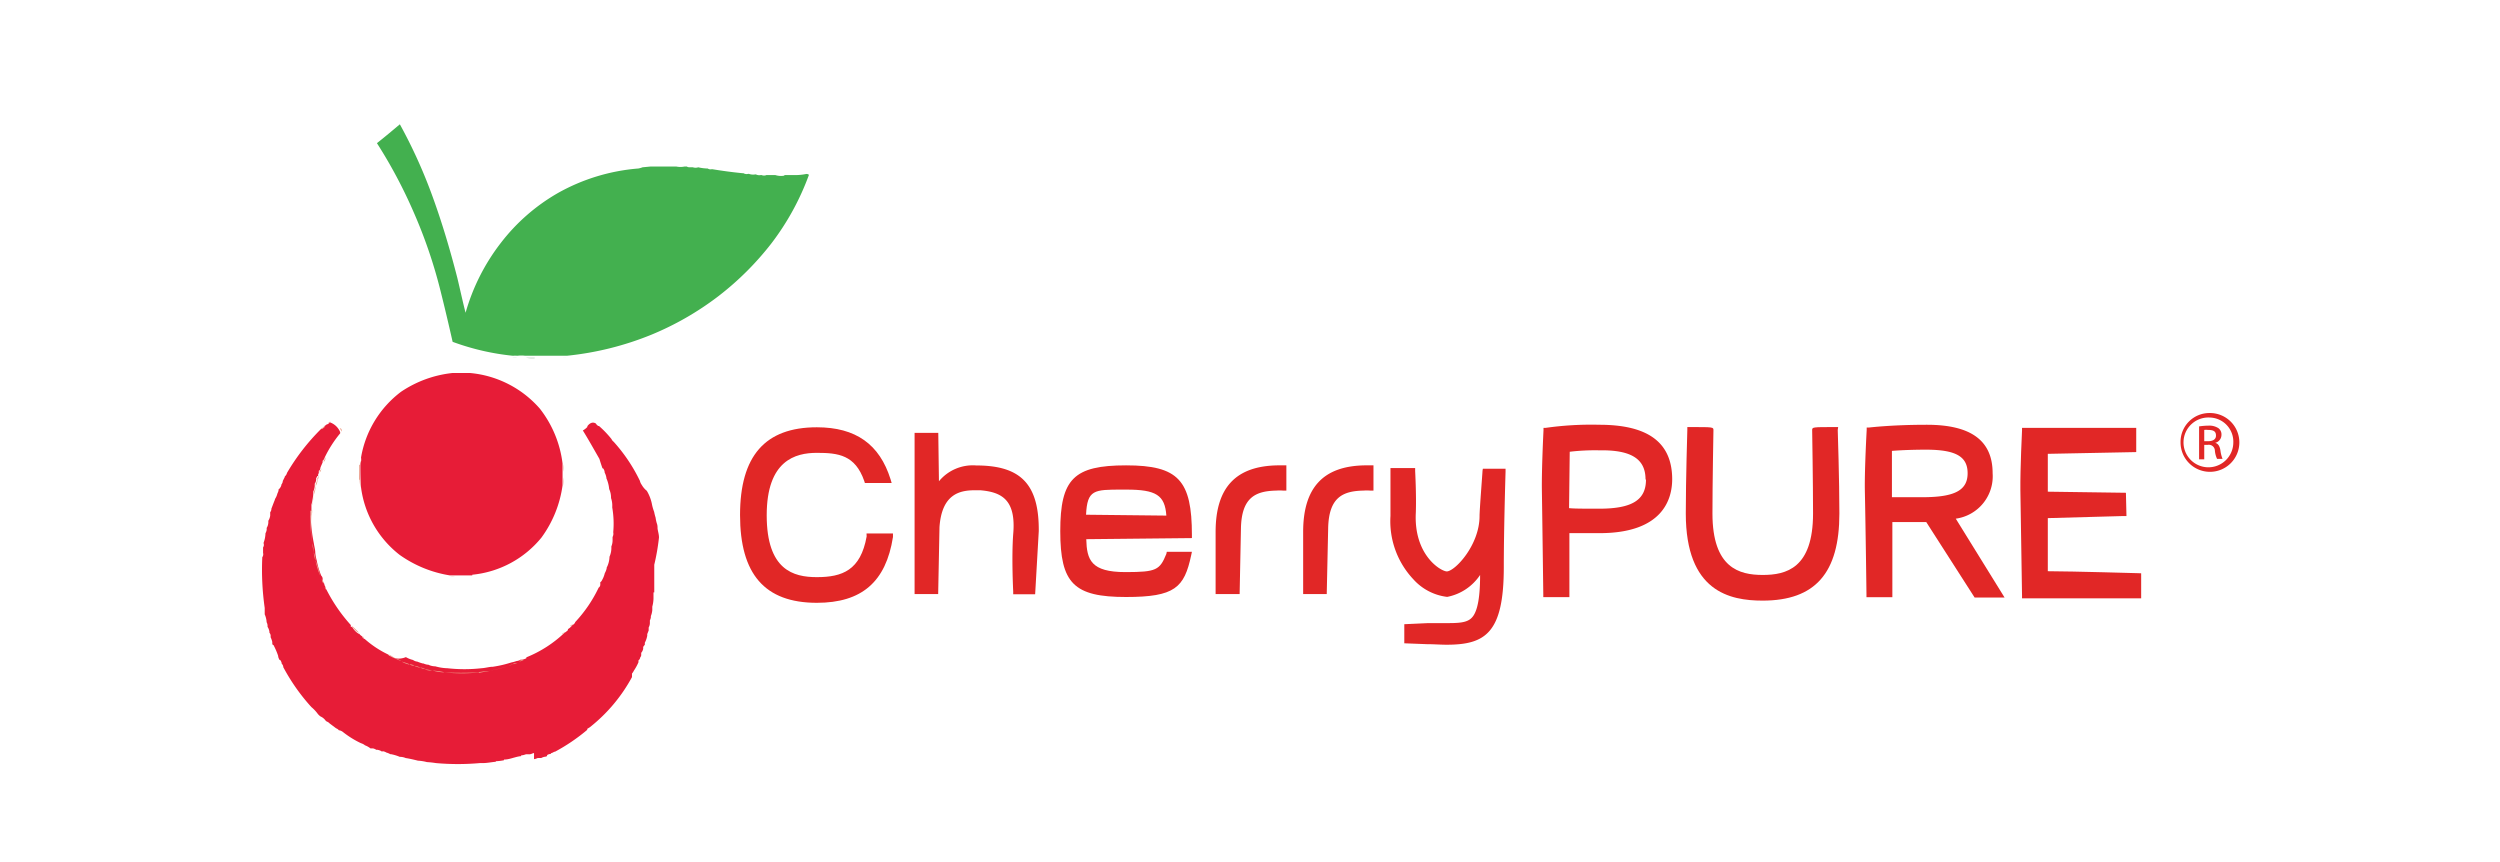 <svg xmlns="http://www.w3.org/2000/svg" viewBox="0 0 227.89 78.61"><defs><style>.cls-1{fill:#e12726;}.cls-2{fill:#43b04f;}.cls-3{fill:#b7cec0;}.cls-4{fill:#afc8b9;}.cls-5{fill:#c3d5c9;}.cls-6{fill:#bbd0c3;}.cls-7{fill:#e71c37;}.cls-8{fill:#eea38e;}.cls-9{fill:#efa995;}.cls-10{fill:#eea18c;}.cls-11{fill:#ed9b85;}.cls-12{fill:#eea18b;}.cls-13{fill:#eea28d;}.cls-14{fill:#ee9e89;}.cls-15{fill:#efab96;}.cls-16{fill:#f0aa96;}.cls-17{fill:#ed9e88;}.cls-18{fill:#eea793;}.cls-19{fill:#efa691;}.cls-20{fill:#f2bba9;}.cls-21{fill:#e88873;}.cls-22{fill:#f0ab97;}.cls-23{fill:#eda08b;}.cls-24{fill:#eda28d;}.cls-25{fill:#eea08b;}.cls-26{fill:#eea691;}.cls-27{fill:#ec9a84;}.cls-28{fill:#ec9982;}.cls-29{fill:#ee9f89;}.cls-30{fill:#eea28e;}.cls-31{fill:#efa590;}.cls-32{fill:#ee9f8a;}.cls-33{fill:#eea38d;}.cls-34{fill:#efa793;}.cls-35{fill:#f2baa8;}.cls-36{fill:#efaa96;}.cls-37{fill:#f0b19e;}.cls-38{fill:#f0b19d;}.cls-39{fill:#e7826c;}.cls-40{fill:#f4cabc;}</style></defs><g id="Explore_Functional_Food_Ingredient_section" data-name="Explore Functional Food Ingredient section"><g id="CherryPure"><path class="cls-1" d="M201.43,37.65a2.68,2.68,0,1,1-2.66,2.67,2.63,2.63,0,0,1,2.66-2.67Zm0,.41a2.27,2.27,0,1,0,2.15,2.27,2.2,2.2,0,0,0-2.15-2.27Zm-.5,3.81h-.47v-3a6,6,0,0,1,.84-.07,1.53,1.53,0,0,1,.92.23.71.71,0,0,1,.28.62.75.75,0,0,1-.58.72v0c.26.05.43.29.49.73a3,3,0,0,0,.19.73h-.5a2.16,2.16,0,0,1-.2-.76.55.55,0,0,0-.64-.52h-.33Zm0-1.65h.34c.4,0,.73-.14.73-.51s-.19-.52-.73-.52a1.46,1.46,0,0,0-.34,0Z"/><path class="cls-1" d="M79,48.9c-.55,3.08-2.21,3.71-4.54,3.71-2.13,0-4.57-.64-4.57-5.64s2.61-5.69,4.57-5.69,3.49.19,4.32,2.56l.06.19,2.44,0-.1-.34c-1-3.19-3.17-4.74-6.72-4.74-4.73,0-7,2.63-7,8s2.24,8,7,8c4.09,0,6.3-1.91,6.94-6l0-.32-2.41,0Z"/><path class="cls-1" d="M145.79,38.72a29.56,29.56,0,0,0-4.88.28l-.21,0v.21s-.17,3.35-.15,5.37c.06,4,.13,9.58.13,9.58v.27h2.38V48.6c.45,0,1.27,0,2.74,0,5.77,0,6.63-3.09,6.63-4.93C152.42,40.35,150.25,38.72,145.79,38.72Zm4.25,5c0,1.86-1.27,2.65-4.25,2.65-1.45,0-2.28,0-2.76-.05l.06-5.14a19.51,19.51,0,0,1,2.7-.13C148.73,41,150,41.86,150,43.7Z"/><path class="cls-1" d="M167.56,38.93h-.26c-2.11,0-2.11,0-2.11.29,0,.05.08,4.86.08,7.59,0,5-2.45,5.6-4.59,5.6s-4.58-.64-4.58-5.6c0-2.73.09-7.54.09-7.59,0-.29,0-.29-2.11-.29h-.27v.26s-.14,4.53-.14,7.62c0,7.11,4,7.94,7,7.94,4.8,0,7-2.52,7-7.94,0-3.09-.15-7.58-.15-7.62Z"/><path class="cls-1" d="M181.64,43.14c0-3-2-4.42-6-4.42-3.19,0-5.23.25-5.25.25l-.23,0v.23s-.19,3.37-.17,5.39c.08,3.93.15,9.53.15,9.58v.27h2.36V47.59h3.09L180,54.47h2.73l-4.45-7.19A3.9,3.9,0,0,0,181.64,43.14Zm-2.28,0c0,1.49-1.08,2.13-3.75,2.18h-3.15V41.1c.89-.07,2-.11,3.15-.11C178.28,41,179.36,41.61,179.36,43.14Z"/><path class="cls-1" d="M194.91,52.25c-.06,0-5.84-.17-8.24-.18V47.23l6.9-.19h.27l-.05-2.12-7.12-.1V41.37l8.06-.16V39l-10.41,0v.25s-.17,3.42-.15,5.44c.07,4,.15,9.58.15,9.58v.27l10.86,0V52.26Z"/><path class="cls-1" d="M89,42.43a4,4,0,0,0-3.41,1.44l-.06-4.41H83.37V54.15h2.15l.12-6.1c.21-3,1.83-3.36,3.22-3.36l.5,0c2,.17,3.27.91,3,4-.16,2.15,0,5.19,0,5.22v.26h2l.33-5.76C94.72,44.16,93.07,42.43,89,42.43Z"/><path class="cls-1" d="M106.32,50.49c-.6,1.49-.94,1.65-3.65,1.66h-.08c-3.15,0-3.52-1.12-3.57-3l9.63-.1v-.27c0-5-1.23-6.36-6-6.36s-6,1.24-6,6,1.24,6,6,6c4.45,0,5.3-.85,5.93-3.79l.07-.33-2.29,0Zm0-3.49L99,46.92c.11-2.29.72-2.29,3.3-2.29h.38C105.38,44.63,106.19,45.13,106.32,47Z"/><path class="cls-1" d="M110.81,48.49v5.66H113l.12-6c.06-2.8,1.32-3.39,3.22-3.43a4,4,0,0,1,.61,0l.31,0v-2.3h-.79C112.65,42.48,110.81,44.44,110.81,48.49Z"/><path class="cls-1" d="M118.79,48.49v5.66h2.15l.13-6c.06-2.8,1.31-3.39,3.21-3.43a4.21,4.21,0,0,1,.62,0l.3,0v-2.3h-.79C120.63,42.48,118.79,44.44,118.79,48.49Z"/><path class="cls-1" d="M135.14,42.92c0,.15-.27,3.57-.27,4.12,0,2.66-2.25,5.05-3,5.05h0c-.65-.07-3-1.59-2.81-5.34.06-1.6-.06-3.8-.06-3.82l0-.26h-2.25l0,4.36a7.72,7.72,0,0,0,2.08,5.77,4.91,4.91,0,0,0,3.09,1.61,4.67,4.67,0,0,0,3-2c0,2-.22,3.12-.6,3.7s-1,.69-2.28.69h-1.85l-2.18.1,0,1.74,2.06.08c.64,0,1.24.05,1.79.05,3.54,0,5.22-1.06,5.22-7.08,0-3.59.16-8.63.16-8.68v-.28h-2.07Z"/><path class="cls-2" d="M58.57,15.25a1.82,1.82,0,0,1-.39.11,17.87,17.87,0,0,0-7.33,2.24,17.56,17.56,0,0,0-5.17,4.51,18.74,18.74,0,0,0-3.24,6.4c-.26-1-.49-2.09-.75-3.17-.65-2.54-1.38-5-2.24-7.37a46.58,46.58,0,0,0-3-6.64v0c-.69.58-1.38,1.16-2.09,1.72a44.61,44.61,0,0,1,3.36,6.32,44.6,44.6,0,0,1,2.44,7.16c.39,1.55.75,3.08,1.1,4.63a22.32,22.32,0,0,0,5.49,1.27v0a3.15,3.15,0,0,1,.43,0v0a2.49,2.49,0,0,1,.69,0h3.37v0h.43a27.83,27.83,0,0,0,7.71-1.92,27,27,0,0,0,6.13-3.53,26.77,26.77,0,0,0,4.82-4.81,23.62,23.62,0,0,0,3.41-6.23v0a.32.32,0,0,0-.3-.07v0a5.24,5.24,0,0,1-.86.09v0c-.31,0-.59,0-.87,0H71.5v.05a1.69,1.69,0,0,1-.82-.05h-.82a.56.56,0,0,1-.43,0h-.09a.68.68,0,0,1-.43-.06h-.06a1.17,1.17,0,0,1-.58-.05H68.2a.58.58,0,0,1-.43-.06H67.7c-.94-.09-1.89-.22-2.8-.37h0a.48.48,0,0,1-.39-.06h0a3.89,3.89,0,0,1-.86-.11h0a.77.77,0,0,1-.49,0h-.15c-.2,0-.33,0-.39-.07h-.22a1.8,1.8,0,0,1-.75,0H59.3v0Z"/><path class="cls-3" d="M47.14,32.56h0v0a3.15,3.15,0,0,0-.43,0C46.82,32.58,47,32.58,47.14,32.56Z"/><path class="cls-4" d="M48.74,32.6v.07c.77,0,1.51,0,2.28,0v0H48.74Z"/><path class="cls-5" d="M48.74,32.67V32.6h-.8a2,2,0,0,0,.75.07Z"/><path class="cls-6" d="M51.67,32.56h-.43v0a3.24,3.24,0,0,0,.43,0Z"/><path class="cls-7" d="M58.5,44.2h0a1,1,0,0,1-.17-.37s0,0,0,0a15.1,15.1,0,0,0-2.39-3.56h0a.62.62,0,0,1-.2-.25h0a9.22,9.22,0,0,0-1.14-1.19h-.06a.58.58,0,0,1-.22-.22,0,0,0,0,0,0,0c-.26-.17-.54-.08-.78.24v0s0,0,0,.07a1.62,1.62,0,0,1-.41.32c.52.84,1,1.7,1.51,2.59h0c.09.3.18.58.28.86h.05a.62.62,0,0,1,.15.39v0a1.57,1.57,0,0,1,.15.43.1.1,0,0,1,0,.07,3.19,3.19,0,0,1,.26,1v0a1.89,1.89,0,0,1,.17.76v.06a2.12,2.12,0,0,1,.11.8v.06a8.68,8.68,0,0,1,.09,2.26h0v0a.64.64,0,0,1-.06.43v.28a1.46,1.46,0,0,1-.11.58V50a2,2,0,0,1-.17.75v0a2.28,2.28,0,0,1-.26,1v.07a1.61,1.61,0,0,1-.17.43v0a2.33,2.33,0,0,1-.26.65s0,0,0,0a.35.35,0,0,1-.15.17v.22a.34.34,0,0,1-.15.28s0,0,0,0a12.35,12.35,0,0,1-2.13,3.13s0,0,0,0a.48.48,0,0,1-.26.28l0,0a1.47,1.47,0,0,1-.41.37v.09a1.26,1.26,0,0,1-.3.23s0,0,0,0a11,11,0,0,1-3.49,2.25v.08a1.28,1.28,0,0,1-.36.13,0,0,0,0,1,0,0l-.16,0v0a.89.89,0,0,1-.38.13v0a3.36,3.36,0,0,1-.48.13v0a10.34,10.34,0,0,1-1.68.39v0c-.32,0-.65.11-1,.13v0a14,14,0,0,1-3.17,0h-.07a4.44,4.44,0,0,1-1-.17h0a1.47,1.47,0,0,1-.64-.15h-.07a1.36,1.36,0,0,1-.37-.11h-.06a3.67,3.67,0,0,1-.5-.17h0a.76.76,0,0,1-.39-.15l0,0a2.33,2.33,0,0,1-.65-.26l0,0A1.67,1.67,0,0,1,36,60L36,60a.53.53,0,0,1-.25-.15.1.1,0,0,1-.07,0,.67.67,0,0,1-.32-.2v0a9.11,9.11,0,0,1-2.11-1.4l0,0A.41.41,0,0,1,33,58v0a.87.87,0,0,1-.26-.24.11.11,0,0,1-.07,0,1.86,1.86,0,0,1-.58-.63A.07.07,0,0,1,32,57a14.77,14.77,0,0,1-2.22-3.21h0a.7.7,0,0,1-.13-.32h0a.54.54,0,0,1-.09-.26s0,0,0,0a.62.62,0,0,1-.15-.37h0a.43.43,0,0,0-.13-.37s0,0,0,0a7.16,7.16,0,0,1-.41-1.38s0,0,0,0a4.24,4.24,0,0,1-.13-.69h0c0-.3-.09-.58-.13-.86v0A15.2,15.2,0,0,1,28.32,47v-.43h.07V46a5.87,5.87,0,0,0,.17-1h0V44.8a1.47,1.47,0,0,0,.13-.49h0v-.22a.73.73,0,0,0,.13-.36h0v-.18c.06,0,.08-.06.08-.15H29v-.17s.06-.07.06-.15h0v-.17c.09,0,.13-.13.15-.28h0c.05-.15.13-.31.2-.48h0V42a.58.58,0,0,0,.19-.3s0,0,0,0a10.71,10.71,0,0,1,1.41-2.2v-.11a1.46,1.46,0,0,0-.15-.28s0,0,0,0a1.58,1.58,0,0,0-.84-.63.08.08,0,0,1,0,.07.51.51,0,0,1-.26.15s0,0,0,0-.11.11-.19.13v0s0,0,0,.07a.93.93,0,0,1-.31.21s0,0,0,0a19.58,19.58,0,0,0-3.1,4s0,0,0,0a.57.57,0,0,1-.2.32s0,0,0,.05l-.19.38a.1.1,0,0,1,0,.07.79.79,0,0,1-.13.26.06.06,0,0,1,0,.06.74.74,0,0,1-.25.37v.06c0,.11-.07.22-.11.33v0a1.54,1.54,0,0,1-.22.49v.05c-.11.26-.21.54-.32.82v0a.48.48,0,0,1-.11.32V47a1.16,1.16,0,0,1-.17.47v.07a1,1,0,0,1-.15.58v.17a.94.94,0,0,1-.11.32v0a2.58,2.58,0,0,1-.17.86v.06a.41.41,0,0,1-.05.37v.5s0,0,0,0a.45.45,0,0,1-.07.39,24.63,24.63,0,0,0,.22,4.63v.05c0,.13,0,.23,0,.38V56a2.12,2.12,0,0,1,.17.64v.07a.7.7,0,0,1,.09.36v.07a1.06,1.06,0,0,1,.17.47v.07a.41.41,0,0,1,.11.32v0s0,.07,0,.09l0,0a2,2,0,0,1,.15.43v.07c0,.11,0,.19.11.21v0a6.61,6.61,0,0,1,.43,1v.06a.91.91,0,0,0,.13.3s0,0,.05,0a.71.71,0,0,1,.13.26.1.1,0,0,1,0,.07.51.51,0,0,1,.15.26v.06a18,18,0,0,0,2.56,3.64h0a3.52,3.52,0,0,1,.54.56s0,0,0,0a1.21,1.21,0,0,0,.3.3v0a1.12,1.12,0,0,1,.47.39s0,0,0,0l.09.07s0,0,0,0a.59.59,0,0,1,.26.17v0l.6.45v0a.57.57,0,0,1,.26.19v0a.08.08,0,0,1,.07,0v0a.82.82,0,0,1,.32.17v0a8.52,8.52,0,0,0,1.62,1v0a1,1,0,0,1,.36.19v0a1.82,1.82,0,0,1,.5.28H34a.91.91,0,0,1,.3.13v0l.11,0a.06.06,0,0,1,0,0,1.16,1.16,0,0,1,.37.13v0s0,.07.11,0h0a.81.81,0,0,1,.33.12s0,0,0,0a1.44,1.44,0,0,1,.36.15h.07a4,4,0,0,1,.79.24v0a1.37,1.37,0,0,1,.54.11v0c.39.06.76.15,1.12.24v0a4.14,4.14,0,0,1,.82.13v0a8.21,8.21,0,0,1,.82.09v0a22.53,22.53,0,0,0,4,0H44v0c.37,0,.71-.07,1.08-.11h.11v-.06a4.28,4.28,0,0,0,.75-.09h0v-.06c.37,0,.72-.13,1-.2a.06.06,0,0,1,0,0v0a3.49,3.49,0,0,1,.5-.11h.06v-.07a1.5,1.5,0,0,0,.43-.1h0v0a1.51,1.51,0,0,1,.26,0,.1.1,0,0,1,.06,0v0c.13,0,.26-.07.37-.11h.06V69.2a.92.92,0,0,0,.32-.1h.05v0a1,1,0,0,1,.21,0,.14.14,0,0,1,.07,0v0a1.49,1.49,0,0,1,.28-.11s0,0,0,0a.56.56,0,0,0,.26-.07v-.09a.67.67,0,0,1,.28-.1h.06v-.07c.09,0,.22-.08.31-.13a.1.1,0,0,1,.06,0,17,17,0,0,0,2.95-2v-.09l.24-.15s0,0,0,0v0a14.78,14.78,0,0,0,3.84-4.57h0V61.4a1.34,1.34,0,0,0,.18-.28h0a4.5,4.5,0,0,0,.41-.75.1.1,0,0,0,0,0v-.17a.44.44,0,0,0,.17-.32h0c.06,0,.08-.09.08-.22h0v-.15a.8.8,0,0,0,.18-.37l0,0V59c0-.06.09-.15.15-.23a0,0,0,0,0,0,0v-.18a2.27,2.27,0,0,0,.22-.64h0v-.15l.13-.33h0V57.2a.86.86,0,0,0,.11-.39h0v-.26a.84.84,0,0,0,.09-.28s0,0,0,0v-.11a1.94,1.94,0,0,0,.13-.54h0v-.32a3.19,3.19,0,0,0,.11-.71h0V54h.07V53h0V51.48h0A19.89,19.89,0,0,0,60.07,49h0c0-.28-.09-.54-.13-.82h0c0-.15,0-.31-.07-.48l0,0a3.65,3.65,0,0,1-.11-.52s0,0,0,0a4.39,4.39,0,0,1-.13-.52l0,0a4.32,4.32,0,0,1-.22-.79h0a3.82,3.82,0,0,0-.45-1.13s0,0,0,0A1.88,1.88,0,0,1,58.5,44.2Z"/><path class="cls-8" d="M30.11,38.42s0,0,0,0l-.24.15v0a.51.51,0,0,0,.26-.15A.08.08,0,0,0,30.11,38.42Z"/><path class="cls-9" d="M29.29,39.07v.06a.93.93,0,0,0,.31-.21s0,0,0-.07l-.05,0C29.49,38.94,29.38,39,29.29,39.07Z"/><path class="cls-10" d="M31.13,39.35v0h0c.06-.19,0-.3-.17-.32A1.46,1.46,0,0,1,31.13,39.35Z"/><path class="cls-11" d="M46.8,60.47v.07a.89.89,0,0,0,.38-.13v0s0,0,0,0A1.69,1.69,0,0,1,46.8,60.47Z"/><path class="cls-12" d="M46.8,60.56v0h0a2.26,2.26,0,0,0-.43.11v0A3.36,3.36,0,0,0,46.8,60.56Z"/><path class="cls-13" d="M46.32,60.73v0h0a13.12,13.12,0,0,1-1.64.39v0A10.34,10.34,0,0,0,46.32,60.73Z"/><path class="cls-14" d="M47.72,60.15a.1.1,0,0,0-.06,0,1,1,0,0,0-.3.09v.06a1.28,1.28,0,0,0,.36-.13Z"/><path class="cls-15" d="M52.23,56.85s0,0,0,0h0A.45.45,0,0,1,52,57v.11A.48.48,0,0,0,52.23,56.85Z"/><path class="cls-16" d="M51.24,57.78v.06a1.26,1.26,0,0,0,.3-.23v0s0,0,0,0A.92.92,0,0,0,51.24,57.78Z"/><path class="cls-8" d="M29.7,41.72s0,0,0-.06,0,0,0,0a.58.58,0,0,1-.19.3v.17A.85.85,0,0,0,29.7,41.72Z"/><path class="cls-8" d="M29.29,42.69v-.06h0c0,.15-.06.23-.15.28v.17A.55.55,0,0,0,29.29,42.69Z"/><path class="cls-17" d="M28.91,43.73h0a.73.73,0,0,1-.13.36v.22a1.36,1.36,0,0,0,.16-.48v-.1Z"/><path class="cls-18" d="M29,43.4c0,.09,0,.15-.08.15v.22a.49.49,0,0,0,.13-.33v0Z"/><path class="cls-19" d="M28.75,44.31h0a1.47,1.47,0,0,1-.13.49v.26a2,2,0,0,0,.15-.69Z"/><path class="cls-14" d="M28.6,45h0a5.87,5.87,0,0,1-.17,1v.36h0V46.1a6,6,0,0,0,.17-1V45Z"/><path class="cls-20" d="M28.43,46.42v-.07h0v.5A.74.74,0,0,0,28.43,46.42Z"/><path class="cls-21" d="M28.39,46.53h-.07V47h.07v-.43Z"/><path class="cls-22" d="M28.39,47h-.07a15.2,15.2,0,0,0,.11,2.48v0h0v0A15.42,15.42,0,0,1,28.39,47Z"/><path class="cls-23" d="M28.6,50.34v0a3.91,3.91,0,0,0-.13-.82h0c0,.28.09.56.13.86Z"/><path class="cls-24" d="M28.75,51.05V51a1.68,1.68,0,0,0-.15-.65,4.24,4.24,0,0,0,.13.69S28.73,51.05,28.75,51.05Z"/><path class="cls-25" d="M29.16,52.39a9.49,9.49,0,0,0-.41-1.34,7.16,7.16,0,0,0,.41,1.38s0,0,0,0A.06.06,0,0,0,29.16,52.39Z"/><path class="cls-10" d="M29.75,53.79h0v0a.41.41,0,0,0-.15-.28A.7.7,0,0,0,29.75,53.79Z"/><path class="cls-26" d="M29.49,53.19s0,0,0,0a.11.11,0,0,0,0-.07.6.6,0,0,0-.15-.32A.62.62,0,0,0,29.49,53.19Z"/><path class="cls-27" d="M33.17,58.15l0,0V58.1A.56.56,0,0,0,33,58,.41.41,0,0,0,33.17,58.15Z"/><path class="cls-28" d="M32.63,57.65a.11.11,0,0,0,.07,0s0,0,0,0c-.2-.22-.41-.41-.63-.61A1.86,1.86,0,0,0,32.63,57.65Z"/><path class="cls-10" d="M36,60,36,60v0a.35.35,0,0,0-.3-.13A.53.53,0,0,0,36,60Z"/><path class="cls-29" d="M35.65,59.81a.1.1,0,0,0,.07,0s0,0,0,0a1.24,1.24,0,0,0-.37-.17A.67.67,0,0,0,35.65,59.81Z"/><path class="cls-30" d="M36.58,60.24l0,0v0A3,3,0,0,0,36,60,1.67,1.67,0,0,0,36.58,60.24Z"/><path class="cls-31" d="M37.31,60.54v0a6.2,6.2,0,0,0-.69-.23,2.33,2.33,0,0,0,.65.26Z"/><path class="cls-32" d="M37.74,60.65a1.41,1.41,0,0,0-.43-.11.76.76,0,0,0,.39.15h0Z"/><path class="cls-33" d="M37.74,60.69a3.67,3.67,0,0,0,.5.17h.06s0,0,0,0A1.23,1.23,0,0,0,37.74,60.69Z"/><path class="cls-34" d="M38.3,60.86a1.36,1.36,0,0,0,.37.11h.07s0,0,0,0A1,1,0,0,0,38.3,60.86Z"/><path class="cls-26" d="M44.64,61.16v0h0c-.33,0-.69.06-1,.11v.06h.07C44,61.27,44.32,61.2,44.64,61.16Z"/><path class="cls-12" d="M43.63,61.29h-.11c-1,.05-2,.05-3,0h0a14,14,0,0,0,3.17,0Z"/><path class="cls-13" d="M39.38,61.12h0v0a4.83,4.83,0,0,0-.68-.11A1.47,1.47,0,0,0,39.38,61.12Z"/><path class="cls-9" d="M39.42,61.12a4.44,4.44,0,0,0,1,.17h.11v0C40.14,61.18,39.79,61.16,39.42,61.12Z"/><path class="cls-35" d="M42.83,34v0c-.54,0-1.06,0-1.57,0v0h1.57Z"/><path class="cls-7" d="M42.83,34H41.26a10.36,10.36,0,0,0-4.7,1.71,9.5,9.5,0,0,0-3.65,6v0a1,1,0,0,1-.06.54v.07c0,.71,0,1.42.06,2.11v0a9.31,9.31,0,0,0,3.52,6.15A10.86,10.86,0,0,0,41,52.45h.54v0h.91v0h.6v-.06A9.29,9.29,0,0,0,49.36,49a10.47,10.47,0,0,0,1.92-4.75v-.82h0V43h0c0-.23,0-.51,0-.75a10.09,10.09,0,0,0-2.07-5A9.59,9.59,0,0,0,42.83,34Z"/><path class="cls-22" d="M51.32,43.51v-.07h0v.82A1.67,1.67,0,0,0,51.32,43.51Z"/><path class="cls-36" d="M51.32,43V43a1.41,1.41,0,0,0,0-.69c0,.24,0,.52,0,.75Z"/><path class="cls-37" d="M41.58,52.5v0H41a1,1,0,0,0,.5,0Z"/><path class="cls-38" d="M42.49,52.45v0a5.82,5.82,0,0,0,.6,0v0h-.6Z"/><path class="cls-33" d="M32.85,42.37V42.3a1,1,0,0,0,.06-.54v0h0a.66.66,0,0,1-.08.43v.22Z"/><path class="cls-39" d="M32.79,43.73v0a4,4,0,0,0,.08.75h0v0c-.06-.69-.06-1.4-.06-2.11h-.06v1.36Z"/><path class="cls-40" d="M32.79,43.77V42.69h0c0,.35,0,.71,0,1.08Z"/></g></g></svg>